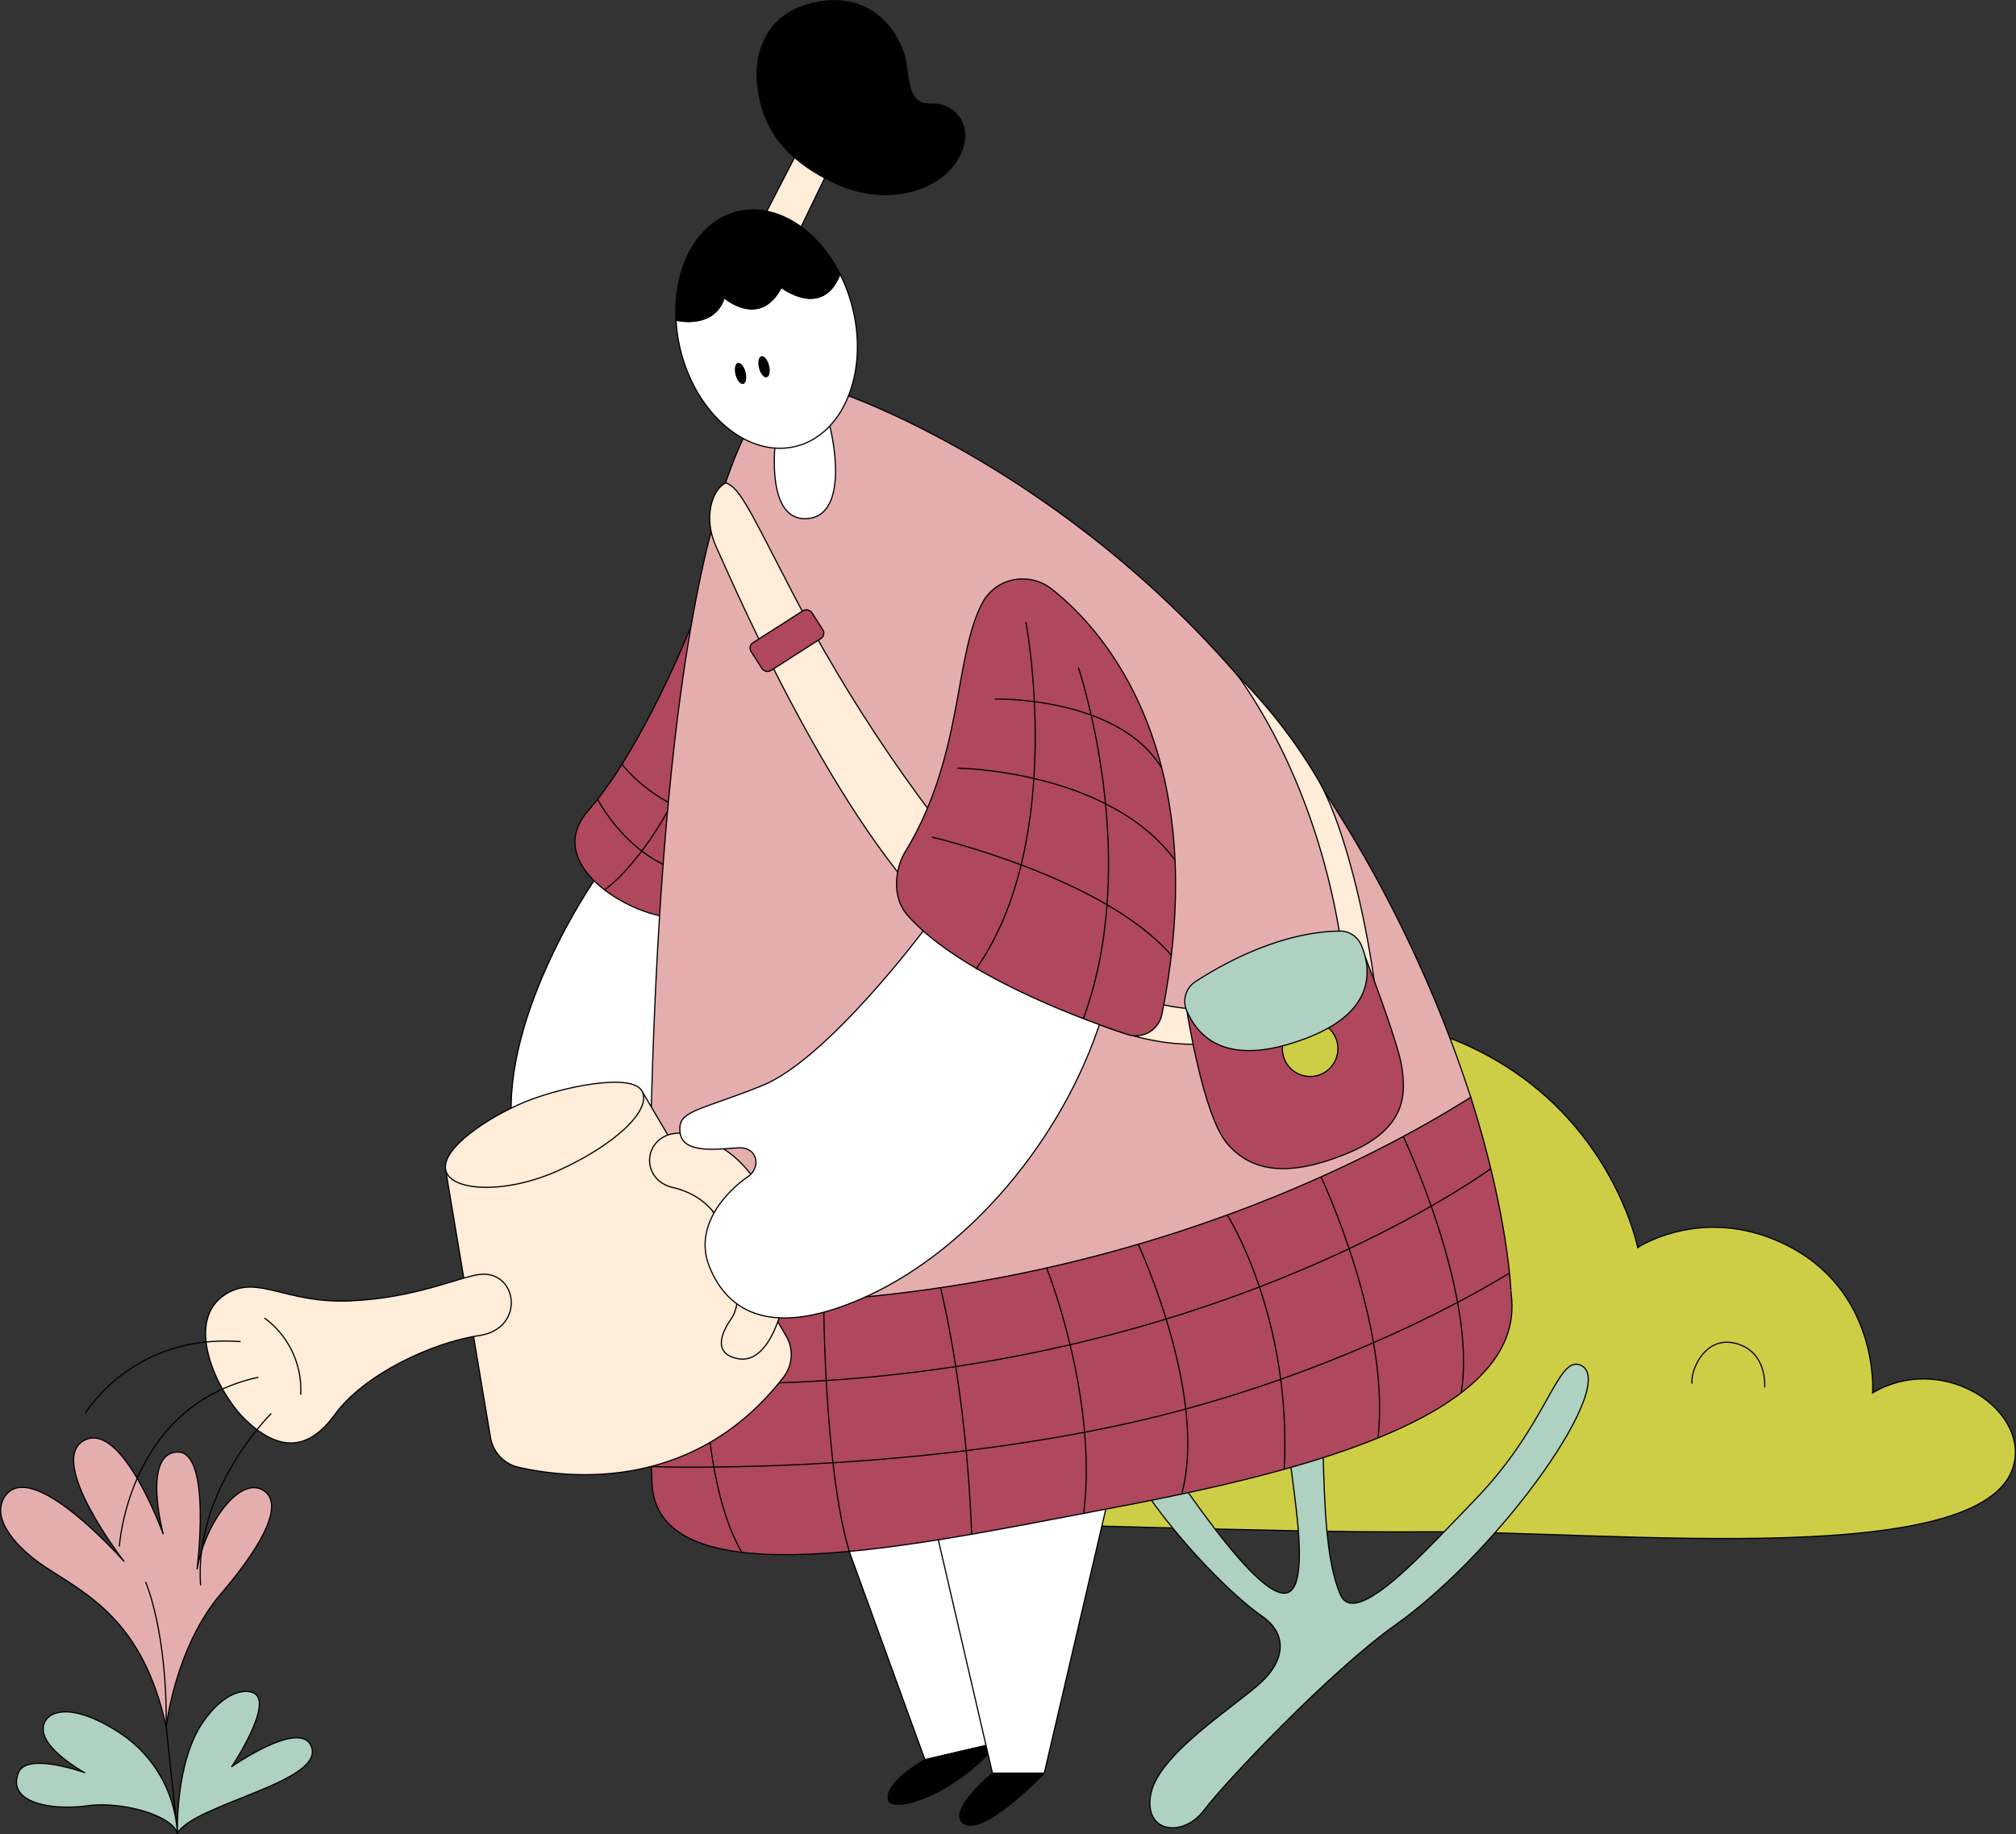<svg xmlns="http://www.w3.org/2000/svg" width="426.516" height="387.972" viewBox="0 0 426.516 387.972">
  <rect x="0" y="0" width="426.516" height="387.972" fill="#333333" stroke="none"/>
  <g id="Group_3978" data-name="Group 3978" transform="translate(-107.761 -1195.4)">
    <g id="Group_3346" data-name="Group 3346" transform="translate(252.76 1409.365)">
      <path id="Path_10892" data-name="Path 10892" d="M489.182,1437.607c1.353-11.471-16.083-22.126-30.132-13.825,0,0,1.6-21.923-18.967-31.632-17.215-8.128-30.729.888-30.729.888s-9.725-50-72.729-49.936-74.042,40-72.562,51.122c0,0-9.094-6.191-17.567-.485s-6.953,16.009-6.953,16.009-29.98.417-31.61,18.884c-1.067,12.072,10.953,22.252,41.965,22.252,15.547,0,84.24,2.532,113.435,2.294C403.611,1452.852,486.3,1462.007,489.182,1437.607Z" transform="translate(-207.868 -1343.102)" fill="#cece46" stroke="#000" stroke-miterlimit="10" stroke-width="0.25"/>
      <path id="Path_10893" data-name="Path 10893" d="M370.221,1400.936s.67-7.525-6.083-9.294-9.719,6.069-9.274,8.512" transform="translate(-141.877 -1321.42)" fill="none" stroke="#000" stroke-linejoin="round" stroke-width="0.25"/>
      <path id="Path_10894" data-name="Path 10894" d="M293.407,1373.291s-6.244-5.59-13.234-2.265c-7.953,3.781-5.66,12.414-5.535,15.556" transform="translate(-178.064 -1331.037)" fill="none" stroke="#000" stroke-linejoin="round" stroke-width="0.25"/>
      <path id="Path_10895" data-name="Path 10895" d="M284.705,1381.908c-14.414-5.289-39.955,2.49-31.046,33.607" transform="translate(-188.132 -1326.362)" fill="none" stroke="#000" stroke-linejoin="round" stroke-width="0.25"/>
      <path id="Path_10896" data-name="Path 10896" d="M368.717,1394.721c-4.847-1.687-6.893,12.93-22.32,28.736-9.425,9.655-24.988,27.367-28.271,19.938-6.215-14.063-.949-48.777-8.035-48.674-9.226.133,2.381,35.877-1.488,46.293s-24.614-22.352-32.236-32.984c-4.783-6.673-8.887-.719-.675,11.817s20.116,24.143,25.77,28.012,4.825,9.558-.3,14.188c-5.877,5.313-21.43,15.024-23.142,23.358s6.774,9.474,11.238,3.523,26.712-29.412,40.433-39.134C352.2,1433.848,377.645,1397.827,368.717,1394.721Z" transform="translate(-179.518 -1319.981)" fill="#aed1c1" stroke="#000" stroke-linejoin="round" stroke-width="0.25"/>
    </g>
    <g id="Group_3354" data-name="Group 3354" transform="translate(107.901 1195.545)">
      <g id="Group_3347" data-name="Group 3347" transform="translate(0 304.047)">
        <path id="Path_10897" data-name="Path 10897" d="M149.95,1442.749c4.139,2.227-4.743,15.522-4.743,15.522s13.965-9.756,16.673-4.6c4.04,7.694-24.866,12.471-28.171,18.739,0,0-.53-15.037,5.462-23.626C143.668,1442.336,148.082,1441.742,149.95,1442.749Z" transform="translate(-96.317 -1388.756)" fill="#aed1c1" stroke="#000" stroke-linejoin="round" stroke-width="0.25"/>
        <path id="Path_10898" data-name="Path 10898" d="M117.269,1432.6c8.857,5.857,20.7,11.273,25.654,33.849,0,0,1.861-16.75,11.579-28.124s13.379-19.591,8.686-22.037c-4.865-2.536-11.971,6.943-13.74,16.869,0,0,3.194-25.228-4.25-24.815s-2.9,17.37-2.9,17.37-8.686-24.14-16.75-19.825,8.479,25.615,8.479,25.615-20-22.8-25.436-13.442C105.958,1422.6,111.26,1428.624,117.269,1432.6Z" transform="translate(-107.901 -1405.368)" fill="#e5aeae" stroke="#000" stroke-miterlimit="10" stroke-width="0.25"/>
        <path id="Path_10899" data-name="Path 10899" d="M129.086,1426.443s4.544,10.344,4.324,30.539l2.169,20.385" transform="translate(-98.388 -1395.903)" fill="none" stroke="#000" stroke-linecap="round" stroke-linejoin="round" stroke-width="0.25"/>
        <path id="Path_10900" data-name="Path 10900" d="M144.239,1471.069a27.1,27.1,0,0,0-11.964-21.128c-11.964-7.89-17.309-4.072-16.29,0s8.654,8.267,8.654,8.267-12.232-4.442-14,0c-2.561,6.432,7.127,8.025,14.51,7.006S143.221,1467.251,144.239,1471.069Z" transform="translate(-106.86 -1387.414)" fill="#aed1c1" stroke="#000" stroke-linejoin="round" stroke-width="0.25"/>
      </g>
      <g id="Group_3353" data-name="Group 3353" transform="translate(17.887)">
        <g id="Group_3348" data-name="Group 3348" transform="translate(158.115 302.065)">
          <path id="Path_10901" data-name="Path 10901" d="M229.36,1417.317l19.538,53.761,14.292-3.335-13.816-57.168Z" transform="translate(-229.36 -1401.047)" fill="#fff" stroke="#000" stroke-linejoin="round" stroke-width="0.25"/>
          <path id="Path_10902" data-name="Path 10902" d="M245.25,1453.361s-8.742,4.821-7.679,8.586c.546,1.936,7.521.614,14.61-4.362,7.85-5.512,7.361-7.558,7.361-7.558Z" transform="translate(-225.712 -1383.33)" stroke="#000" stroke-linejoin="round" stroke-width="0.25"/>
          <path id="Path_10903" data-name="Path 10903" d="M283.674,1413.528l-14.769,63.362H257.948L241.033,1404Z" transform="translate(-224.118 -1404)" fill="#fff" stroke="#000" stroke-linejoin="round" stroke-width="0.25"/>
          <path id="Path_10904" data-name="Path 10904" d="M254.853,1454.3s-9,7.471-6.486,10.262c3.736,4.15,17.442-10.262,17.442-10.262Z" transform="translate(-221.023 -1381.411)" stroke="#000" stroke-linejoin="round" stroke-width="0.25"/>
        </g>
        <path id="Path_10905" data-name="Path 10905" d="M199.966,1324.014s-19.332,27.942-17.4,51.532c.691,8.431,8.645,19.713,24.207,13.9s14.707-59.954,11.339-65.431Z" transform="translate(-92.318 -1137.854)" fill="#fff" stroke="#000" stroke-linejoin="round" stroke-width="0.25"/>
        <g id="Group_3349" data-name="Group 3349" transform="translate(103.615 125.817)">
          <path id="Path_10906" data-name="Path 10906" d="M216.311,1288.91s-10.222,25.809-21.765,38.994,16.014,26.047,21.765,21.761,19.12-46.043,11.033-60.755S216.311,1288.91,216.311,1288.91Z" transform="translate(-191.749 -1282.371)" fill="#af485c" stroke="#000" stroke-miterlimit="10" stroke-width="0.25"/>
          <path id="Path_10907" data-name="Path 10907" d="M198.614,1307s8.558,11.524,23.591,11.661" transform="translate(-188.667 -1271.313)" fill="none" stroke="#000" stroke-linejoin="round" stroke-width="0.25"/>
          <path id="Path_10908" data-name="Path 10908" d="M195.049,1312.133s8.48,16.49,24.531,16.215" transform="translate(-190.267 -1269.007)" fill="none" stroke="#000" stroke-linejoin="round" stroke-width="0.25"/>
          <path id="Path_10909" data-name="Path 10909" d="M196.078,1343.634s19.468-13.07,27.266-59.012" transform="translate(-189.805 -1281.361)" fill="none" stroke="#000" stroke-linejoin="round" stroke-width="0.25"/>
        </g>
        <path id="Path_10910" data-name="Path 10910" d="M376.425,1401.878a272.258,272.258,0,0,0-32.361-66.859c-41.006-62.291-101.11-82.235-101.11-82.235l-20.474,9.661c-17.6,37.613-20.032,130.19-19.894,182.77C291.373,1449.428,354.3,1415.862,376.425,1401.878Z" transform="translate(-83.271 -1169.841)" fill="#e5aeae" stroke="#000" stroke-miterlimit="10" stroke-width="0.25"/>
        <path id="Path_10911" data-name="Path 10911" d="M376.41,1355.625c-22.121,13.983-85.05,47.55-173.839,43.337.059,22.807.6,38.1.6,38.1.819,25.549,56.983,13.052,95.172,5.857s90.428-18.789,86.595-45.812C384.941,1397.107,384.461,1380.9,376.41,1355.625Z" transform="translate(-83.275 -1123.658)" fill="#af485c" stroke="#000" stroke-miterlimit="10" stroke-width="0.25"/>
        <path id="Path_10912" data-name="Path 10912" d="M202.638,1410.737s40.939,4.53,93.913-8.622,84.072-36.073,84.072-36.073" transform="translate(-83.245 -1118.98)" fill="none" stroke="#000" stroke-miterlimit="10" stroke-width="0.25"/>
        <path id="Path_10913" data-name="Path 10913" d="M384.241,1381.343s-34.382,21.935-83.223,32.285-97.973,8.581-97.973,8.581" transform="translate(-83.062 -1112.109)" fill="none" stroke="#000" stroke-miterlimit="10" stroke-width="0.25"/>
        <path id="Path_10914" data-name="Path 10914" d="M210.757,1385.769s-2,35.985,7.838,52.584" transform="translate(-79.674 -1110.122)" fill="none" stroke="#000" stroke-miterlimit="10" stroke-width="0.25"/>
        <path id="Path_10915" data-name="Path 10915" d="M228.056,1385.273s.135,35.821,5.486,53.3" transform="translate(-71.83 -1110.344)" fill="none" stroke="#000" stroke-miterlimit="10" stroke-width="0.25"/>
        <path id="Path_10916" data-name="Path 10916" d="M245.118,1383.428s5.5,21.524,6.589,52.149" transform="translate(-64.168 -1111.173)" fill="none" stroke="#000" stroke-miterlimit="10" stroke-width="0.25"/>
        <path id="Path_10917" data-name="Path 10917" d="M260.613,1380.543s10.88,27.067,7.845,51.911" transform="translate(-57.21 -1112.468)" fill="none" stroke="#000" stroke-miterlimit="10" stroke-width="0.25"/>
        <path id="Path_10918" data-name="Path 10918" d="M273.983,1377.086s14.894,31.988,9.191,52.837" transform="translate(-51.206 -1114.021)" fill="none" stroke="#000" stroke-miterlimit="10" stroke-width="0.25"/>
        <path id="Path_10919" data-name="Path 10919" d="M286.983,1372.812s13.707,21.391,12.055,53.791" transform="translate(-45.368 -1115.94)" fill="none" stroke="#000" stroke-miterlimit="10" stroke-width="0.25"/>
        <path id="Path_10920" data-name="Path 10920" d="M300.691,1367.3s14.821,31.3,12.022,55.168" transform="translate(-39.212 -1118.417)" fill="none" stroke="#000" stroke-miterlimit="10" stroke-width="0.25"/>
        <path id="Path_10921" data-name="Path 10921" d="M312.7,1361.4s15.714,33.245,12.221,54.167" transform="translate(-33.818 -1121.067)" fill="none" stroke="#000" stroke-miterlimit="10" stroke-width="0.25"/>
        <path id="Path_10922" data-name="Path 10922" d="M172.879,1371.409l9.468,56.52a7.786,7.786,0,0,0,5.937,6.331c10.98,2.479,37.329,5.2,56.095-19.1a7.819,7.819,0,0,0,.5-8.726l-30.4-51.613Z" transform="translate(-96.609 -1124.021)" fill="#ffecd9" stroke="#000" stroke-miterlimit="10" stroke-width="0.25"/>
        <path id="Path_10923" data-name="Path 10923" d="M203.968,1363c4.159-4.871,13.53-.582,18.321,4.491s10.3,14.831,9.3,25.115c-.71,7.319-4.228,17.054-10.148,15.983s-3.189-6.111-1.41-8.625,2.1-9.7-.835-17.164-8-9.574-11.746-10.472C202.554,1371.155,201.395,1366.012,203.968,1363Z" transform="translate(-83.245 -1121.307)" fill="#ffecd9" stroke="#000" stroke-miterlimit="10" stroke-width="0.25"/>
        <path id="Path_10924" data-name="Path 10924" d="M214.8,1265.932c-3.059,1.588-4.656,7.583-2.113,13.278,5.686,12.733,27.731,63.007,51.339,82.67,36.622,30.5,57.263,21.642,59.354,21.54l-.309-6.69s-23.242,5.885-46.3-18.828c-20.577-22.052-36.857-47.641-47.524-68.147C220.132,1272.244,217.83,1266.828,214.8,1265.932Z" transform="translate(-79.302 -1163.937)" fill="#ffecd9" stroke="#000" stroke-miterlimit="10" stroke-width="0.25"/>
        <path id="Path_10925" data-name="Path 10925" d="M311.045,1357.125s-1.933-33.7-22.365-62.858a110.273,110.273,0,0,1,16.973,22.091c5.23,9.344,10.141,28.754,12.3,47.015A81.744,81.744,0,0,1,311.045,1357.125Z" transform="translate(-44.606 -1151.212)" fill="#ffecd9" stroke="#000" stroke-miterlimit="10" stroke-width="0.25"/>
        <path id="Path_10926" data-name="Path 10926" d="M258.584,1331.306s-20.33,27.263-34.163,32.8-17.981,5.186-17.29,10.027,9.336,3.113,12.8,3.113,4.495,4.15,1.382,6.225-11.758,9.683-7.954,19.019,13.142,15.562,33.889,5.879,40.806-32.506,49.106-58.787Z" transform="translate(-81.26 -1134.579)" fill="#fff" stroke="#000" stroke-linejoin="round" stroke-width="0.25"/>
        <path id="Path_10927" data-name="Path 10927" d="M172.9,1372.03c-1-4.592,8.915-11.145,16.592-14.363s23.133-6.431,25.012-2.229-6.192,11.391-17.583,16.592S173.874,1376.505,172.9,1372.03Z" transform="translate(-96.63 -1124.643)" fill="#ffecd9" stroke="#000" stroke-miterlimit="10" stroke-width="0.25"/>
        <path id="Path_10928" data-name="Path 10928" d="M142.15,1385.634c6.825-4.179,12.432,2.055,26.23,1.468s22.939-4.988,27.3-5.579c8.148-1.1,9.981,11.451,0,12.918s-24.368,8.219-30.533,16.734-12.623,7.045-18.789,1.174S133.04,1391.212,142.15,1385.634Z" transform="translate(-112.353 -1112.059)" fill="#ffecd9" stroke="#000" stroke-miterlimit="10" stroke-width="0.25"/>
        <path id="Path_10929" data-name="Path 10929" d="M146.411,1387.846a18.8,18.8,0,0,1,7.67,16.243" transform="translate(-108.495 -1109.189)" fill="none" stroke="#000" stroke-linejoin="round" stroke-width="0.25"/>
        <path id="Path_10930" data-name="Path 10930" d="M221.634,1263.686s-2.436,17.813,6.958,16.77,4.737-20.815,3.131-23.8a40.437,40.437,0,0,0-4.524-6.28l-7.451,6.28Z" transform="translate(-75.561 -1170.923)" fill="#fff" stroke="#000" stroke-linejoin="round" stroke-width="0.25"/>
        <g id="Group_3350" data-name="Group 3350" transform="translate(171.656 122.335)">
          <path id="Path_10931" data-name="Path 10931" d="M265.42,1279.968h0a9.753,9.753,0,0,1,5.973,2.029c8.983,6.934,34.944,32.51,23.452,90.047a5.634,5.634,0,0,1-7.273,4.268c-12.275-4.039-36.262-13.469-46.572-25.238-3.508-4-2.432-10.19-.509-13.329,12.517-20.443,10.261-41.727,16.551-53.055A9.522,9.522,0,0,1,265.42,1279.968Z" transform="translate(-238.704 -1279.968)" fill="#af485c" stroke="#000" stroke-miterlimit="10" stroke-width="0.25"/>
          <path id="Path_10932" data-name="Path 10932" d="M253.063,1297.488s26.132-.607,35.3,14.63" transform="translate(-232.256 -1272.102)" fill="none" stroke="#000" stroke-linejoin="round" stroke-width="0.25"/>
          <path id="Path_10933" data-name="Path 10933" d="M247.584,1307.583s31.871.293,46.038,19.452" transform="translate(-234.717 -1267.567)" fill="none" stroke="#000" stroke-linejoin="round" stroke-width="0.25"/>
          <path id="Path_10934" data-name="Path 10934" d="M243.878,1317.65s36.318,8.435,50.622,24.994" transform="translate(-236.381 -1263.046)" fill="none" stroke="#000" stroke-linejoin="round" stroke-width="0.25"/>
          <path id="Path_10935" data-name="Path 10935" d="M260.856,1286.229s8.749,45.995-10.558,73.46" transform="translate(-233.498 -1277.156)" fill="none" stroke="#000" stroke-linejoin="round" stroke-width="0.25"/>
          <path id="Path_10936" data-name="Path 10936" d="M265.245,1292.9s13.636,40.109,1.049,74.3" transform="translate(-226.786 -1274.162)" fill="none" stroke="#000" stroke-linejoin="round" stroke-width="0.25"/>
        </g>
        <path id="Path_10937" data-name="Path 10937" d="M219.749,1230.148l6.433-12.452,6.413,4.208-5.57,11.539Z" transform="translate(-75.561 -1185.598)" fill="#ffecd9" stroke="#000" stroke-miterlimit="10" stroke-width="0.25"/>
        <path id="Path_10938" data-name="Path 10938" d="M218.4,1212.612c-.425-4.985,1.114-13.866,11.423-16.432,13.226-3.292,19.238,7.014,20.041,12.826s1.2,8.618,5.611,8.416,9.219,4.609,5.411,11.423-15.231,10.622-26.653,5.011S219.121,1221.072,218.4,1212.612Z" transform="translate(-76.195 -1195.545)" stroke="#000" stroke-linejoin="round" stroke-width="0.25"/>
        <path id="Path_10939" data-name="Path 10939" d="M120.245,1406.535s9.965-16.941,32.885-15.2" transform="translate(-120.245 -1107.678)" fill="none" stroke="#000" stroke-linejoin="round" stroke-width="0.25"/>
        <path id="Path_10940" data-name="Path 10940" d="M125.231,1432.311s1.743-29.773,29.4-35.812" transform="translate(-118.006 -1105.303)" fill="none" stroke="#000" stroke-linejoin="round" stroke-width="0.25"/>
        <path id="Path_10941" data-name="Path 10941" d="M152.071,1401.786s-16.443,16.173-14.949,36.363" transform="translate(-112.709 -1102.928)" fill="none" stroke="#000" stroke-linejoin="round" stroke-width="0.25"/>
        <g id="Group_3351" data-name="Group 3351" transform="translate(124.954 44.267)">
          <path id="Path_10942" data-name="Path 10942" d="M243.827,1242.527a34.239,34.239,0,0,0-2.639-7.09c-3.67,9.6-12.42,2.824-12.42,2.824-4.572,8.776-12.068,2.194-12.068,2.194-2.171,6.693-10.025,4.8-10.19,4.754a34.357,34.357,0,0,0,.974,6.476c3.45,13.688,14.382,22.735,24.417,20.206S247.278,1256.215,243.827,1242.527Z" transform="translate(-206.459 -1221.898)" fill="#fff" stroke="#000" stroke-linejoin="round" stroke-width="0.25"/>
          <path id="Path_10943" data-name="Path 10943" d="M216.717,1244.651s7.5,6.582,12.068-2.194c0,0,8.749,6.779,12.42-2.824-4.837-9.554-13.6-15.175-21.778-13.115-8.432,2.126-13.524,11.75-12.9,22.888C206.692,1249.447,214.546,1251.344,216.717,1244.651Z" transform="translate(-206.475 -1226.094)" stroke="#000" stroke-linejoin="round" stroke-width="0.25"/>
        </g>
        <ellipse id="Ellipse_1839" data-name="Ellipse 1839" cx="1.1" cy="2.293" rx="1.1" ry="2.293" transform="translate(137.019 76.894) rotate(-14.206)"/>
        <ellipse id="Ellipse_1840" data-name="Ellipse 1840" cx="1.1" cy="2.293" rx="1.1" ry="2.293" transform="translate(141.99 75.489) rotate(-14.206)"/>
        <g id="Group_3352" data-name="Group 3352" transform="translate(232.63 196.808)">
          <path id="Path_10944" data-name="Path 10944" d="M281.109,1346.651s3.389,22,8.494,27.98,12.962,7.276,25.646,1.981c12.779-5.333,12.04-13.062,11.288-18.254S318.8,1335.1,318.8,1335.1Z" transform="translate(-280.636 -1329.681)" fill="#af485c" stroke="#000" stroke-miterlimit="10" stroke-width="0.25"/>
          <circle id="Ellipse_1841" data-name="Ellipse 1841" cx="5.876" cy="5.876" r="5.876" transform="translate(20.644 19.011)" fill="#cece46" stroke="#000" stroke-miterlimit="10" stroke-width="0.25"/>
          <path id="Path_10945" data-name="Path 10945" d="M283.029,1342.071c5.546-3.62,17.771-10.526,30.552-10.709a4.883,4.883,0,0,1,4.537,2.969c1.991,4.667,3.523,13.926-11.574,19.681-16.7,6.367-22.882-.074-25.359-5.831A4.96,4.96,0,0,1,283.029,1342.071Z" transform="translate(-280.782 -1331.362)" fill="#aed1c1" stroke="#000" stroke-linejoin="round" stroke-width="0.25"/>
        </g>
        <rect id="Rectangle_200" data-name="Rectangle 200" width="15.271" height="6.996" rx="1.333" transform="matrix(0.842, -0.539, 0.539, 0.842, 140.148, 136.542)" fill="#af485c" stroke="#000" stroke-miterlimit="10" stroke-width="0.25"/>
      </g>
    </g>
  </g>
</svg>
